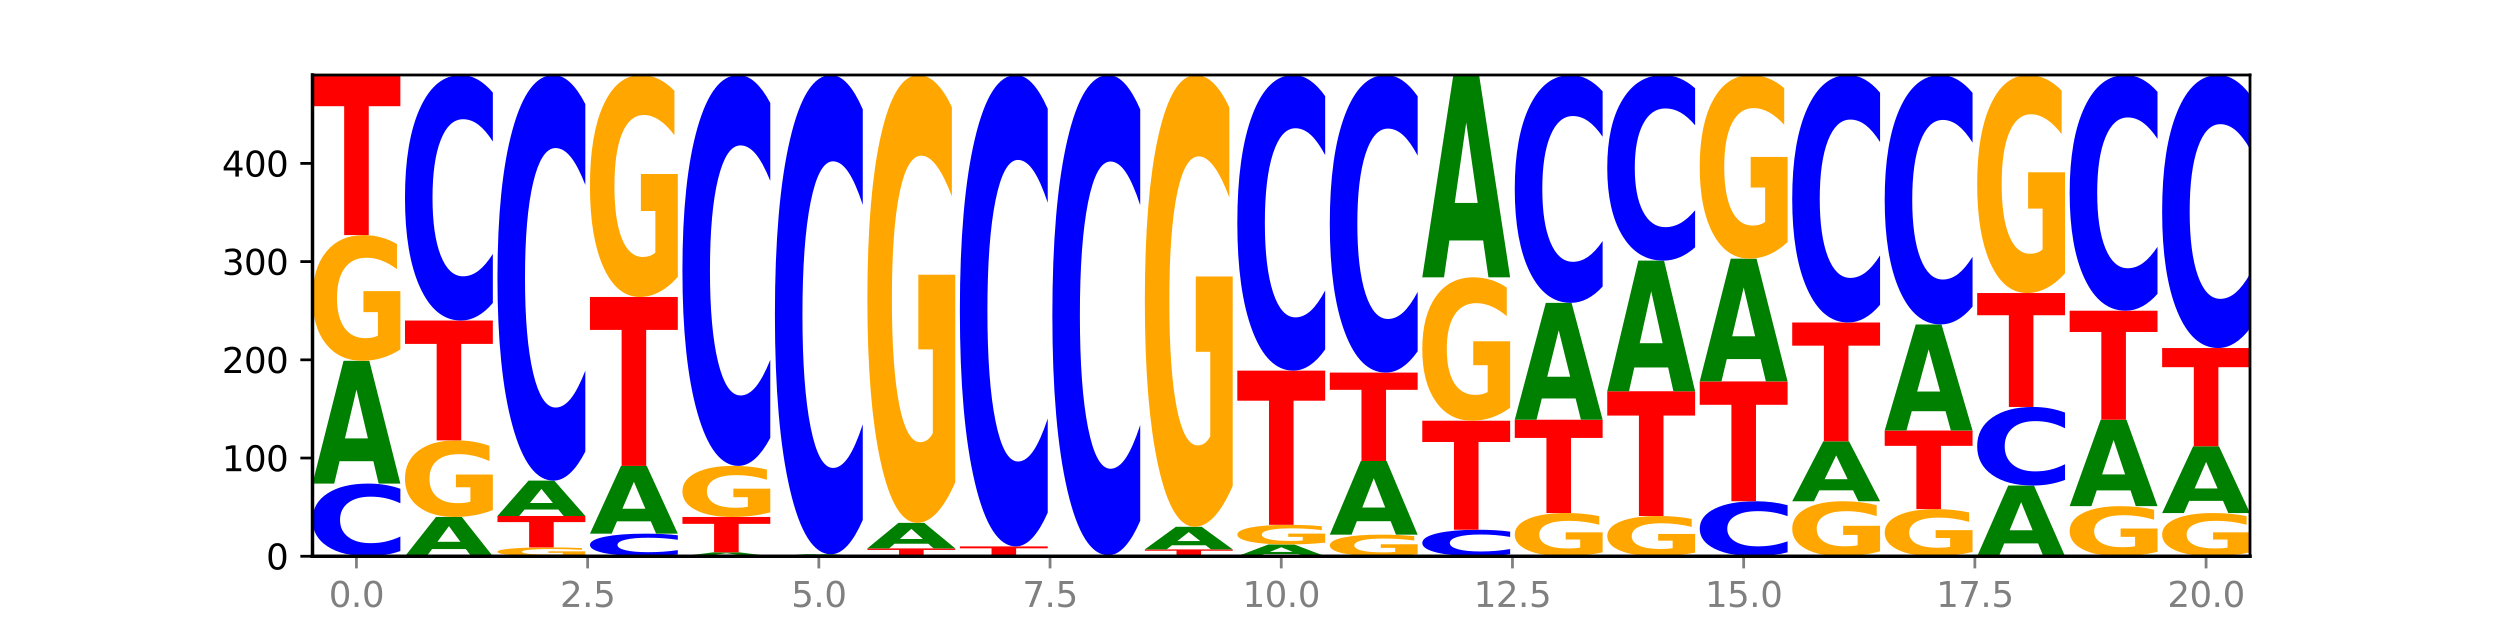 <?xml version="1.0" encoding="utf-8" standalone="no"?>
<!DOCTYPE svg PUBLIC "-//W3C//DTD SVG 1.1//EN"
  "http://www.w3.org/Graphics/SVG/1.1/DTD/svg11.dtd">
<svg xmlns:xlink="http://www.w3.org/1999/xlink" width="720pt" height="180pt" viewBox="0 0 720 180" xmlns="http://www.w3.org/2000/svg" version="1.1">
 <defs>
  <style type="text/css">*{stroke-linejoin: round; stroke-linecap: butt}</style>
 </defs>
 <g id="figure_1">
  <g id="patch_1">
   <path d="M 0 180 
L 720 180 
L 720 0 
L 0 0 
z
" style="fill: #ffffff"/>
  </g>
  <g id="axes_1">
   <g id="patch_2">
    <path d="M 90 160.2 
L 648 160.2 
L 648 21.6 
L 90 21.6 
z
" style="fill: #ffffff"/>
   </g>
   <g id="line2d_1">
    <path d="M 90 160.2 
L 648 160.2 
" clip-path="url(#pec6feba8ce)" style="fill: none; stroke: #000000; stroke-width: 0.5; stroke-linecap: square"/>
   </g>
   <g id="patch_3">
    <path d="M 115.303 158.7 
Q 113.187 159.443 110.898 159.82 
Q 108.609 160.2 106.116 160.2 
Q 98.683 160.2 94.341 157.381 
Q 90 154.562 90 149.741 
Q 90 144.902 94.341 142.088 
Q 98.683 139.269 106.116 139.269 
Q 108.609 139.269 110.898 139.649 
Q 113.187 140.025 115.303 140.769 
L 115.303 144.941 
Q 113.167 143.956 111.095 143.497 
Q 109.024 143.039 106.735 143.039 
Q 102.629 143.039 100.277 144.825 
Q 97.931 146.606 97.931 149.741 
Q 97.931 152.863 100.277 154.648 
Q 102.629 156.43 106.735 156.43 
Q 109.024 156.43 111.095 155.971 
Q 113.167 155.509 115.303 154.523 
L 115.303 158.7 
z
" clip-path="url(#pec6feba8ce)" style="fill: #0000ff"/>
   </g>
   <g id="patch_4">
    <path d="M 107.527 132.828 
L 97.796 132.828 
L 96.26 139.269 
L 90 139.269 
L 98.94 103.911 
L 106.363 103.911 
L 115.303 139.269 
L 109.048 139.269 
L 107.527 132.828 
z
M 99.348 126.265 
L 105.96 126.265 
L 102.659 112.201 
L 99.348 126.265 
z
" clip-path="url(#pec6feba8ce)" style="fill: #008000"/>
   </g>
   <g id="patch_5">
    <path d="M 115.303 100.636 
Q 112.751 102.274 110.007 103.096 
Q 107.262 103.911 104.336 103.911 
Q 97.724 103.911 93.862 99.035 
Q 90 94.159 90 85.82 
Q 90 77.384 93.93 72.545 
Q 97.865 67.706 104.71 67.706 
Q 107.347 67.706 109.763 68.364 
Q 112.184 69.015 114.328 70.301 
L 114.328 77.518 
Q 112.116 75.865 109.927 75.05 
Q 107.738 74.227 105.538 74.227 
Q 101.466 74.227 99.26 77.234 
Q 97.054 80.233 97.054 85.82 
Q 97.054 91.354 99.181 94.376 
Q 101.308 97.39 105.22 97.39 
Q 106.287 97.39 107.2 97.218 
Q 108.113 97.038 108.838 96.664 
L 108.838 89.888 
L 104.67 89.888 
L 104.67 83.853 
L 115.303 83.853 
L 115.303 100.636 
z
" clip-path="url(#pec6feba8ce)" style="fill: #ffa600"/>
   </g>
   <g id="patch_6">
    <path d="M 90 21.6 
L 115.303 21.6 
L 115.303 30.592 
L 106.2 30.592 
L 106.2 67.706 
L 99.121 67.706 
L 99.121 30.592 
L 90 30.592 
L 90 21.6 
z
" clip-path="url(#pec6feba8ce)" style="fill: #ff0000"/>
   </g>
   <g id="patch_7">
    <path d="M 134.162 158.139 
L 124.431 158.139 
L 122.895 160.2 
L 116.635 160.2 
L 125.574 148.886 
L 132.998 148.886 
L 141.938 160.2 
L 135.683 160.2 
L 134.162 158.139 
z
M 125.983 156.039 
L 132.595 156.039 
L 129.294 151.538 
L 125.983 156.039 
z
" clip-path="url(#pec6feba8ce)" style="fill: #008000"/>
   </g>
   <g id="patch_8">
    <path d="M 141.938 146.89 
Q 139.386 147.888 136.641 148.389 
Q 133.897 148.886 130.971 148.886 
Q 124.358 148.886 120.497 145.914 
Q 116.635 142.943 116.635 137.861 
Q 116.635 132.72 120.565 129.772 
Q 124.5 126.823 131.345 126.823 
Q 133.982 126.823 136.398 127.224 
Q 138.819 127.62 140.963 128.404 
L 140.963 132.802 
Q 138.751 131.795 136.562 131.298 
Q 134.373 130.797 132.173 130.797 
Q 128.101 130.797 125.895 132.629 
Q 123.689 134.457 123.689 137.861 
Q 123.689 141.234 125.816 143.075 
Q 127.942 144.912 131.855 144.912 
Q 132.921 144.912 133.834 144.807 
Q 134.747 144.697 135.473 144.469 
L 135.473 140.34 
L 131.305 140.34 
L 131.305 136.662 
L 141.938 136.662 
L 141.938 146.89 
z
" clip-path="url(#pec6feba8ce)" style="fill: #ffa600"/>
   </g>
   <g id="patch_9">
    <path d="M 116.635 92.314 
L 141.938 92.314 
L 141.938 99.044 
L 132.835 99.044 
L 132.835 126.823 
L 125.756 126.823 
L 125.756 99.044 
L 116.635 99.044 
L 116.635 92.314 
z
" clip-path="url(#pec6feba8ce)" style="fill: #ff0000"/>
   </g>
   <g id="patch_10">
    <path d="M 141.938 87.246 
Q 139.821 89.758 137.533 91.029 
Q 135.244 92.314 132.751 92.314 
Q 125.318 92.314 120.976 82.79 
Q 116.635 73.266 116.635 56.979 
Q 116.635 40.633 120.976 31.124 
Q 125.318 21.6 132.751 21.6 
Q 135.244 21.6 137.533 22.885 
Q 139.821 24.156 141.938 26.669 
L 141.938 40.765 
Q 139.802 37.434 137.73 35.886 
Q 135.658 34.338 133.37 34.338 
Q 129.264 34.338 126.912 40.37 
Q 124.566 46.389 124.566 56.979 
Q 124.566 67.526 126.912 73.558 
Q 129.264 79.577 133.37 79.577 
Q 135.658 79.577 137.73 78.028 
Q 139.802 76.465 141.938 73.135 
L 141.938 87.246 
z
" clip-path="url(#pec6feba8ce)" style="fill: #0000ff"/>
   </g>
   <g id="patch_11">
    <path d="M 168.573 159.97 
Q 166.021 160.085 163.276 160.143 
Q 160.532 160.2 157.605 160.2 
Q 150.993 160.2 147.132 159.857 
Q 143.27 159.514 143.27 158.928 
Q 143.27 158.335 147.2 157.995 
Q 151.135 157.654 157.98 157.654 
Q 160.617 157.654 163.032 157.701 
Q 165.454 157.746 167.597 157.837 
L 167.597 158.344 
Q 165.386 158.228 163.197 158.171 
Q 161.008 158.113 158.808 158.113 
Q 154.736 158.113 152.53 158.324 
Q 150.324 158.535 150.324 158.928 
Q 150.324 159.317 152.451 159.53 
Q 154.577 159.741 158.49 159.741 
Q 159.556 159.741 160.469 159.729 
Q 161.382 159.717 162.108 159.69 
L 162.108 159.214 
L 157.94 159.214 
L 157.94 158.79 
L 168.573 158.79 
L 168.573 159.97 
z
" clip-path="url(#pec6feba8ce)" style="fill: #ffa600"/>
   </g>
   <g id="patch_12">
    <path d="M 143.27 148.603 
L 168.573 148.603 
L 168.573 150.368 
L 159.47 150.368 
L 159.47 157.654 
L 152.391 157.654 
L 152.391 150.368 
L 143.27 150.368 
L 143.27 148.603 
z
" clip-path="url(#pec6feba8ce)" style="fill: #ff0000"/>
   </g>
   <g id="patch_13">
    <path d="M 160.797 146.748 
L 151.066 146.748 
L 149.53 148.603 
L 143.27 148.603 
L 152.209 138.42 
L 159.633 138.42 
L 168.573 148.603 
L 162.318 148.603 
L 160.797 146.748 
z
M 152.618 144.858 
L 159.23 144.858 
L 155.929 140.807 
L 152.618 144.858 
z
" clip-path="url(#pec6feba8ce)" style="fill: #008000"/>
   </g>
   <g id="patch_14">
    <path d="M 168.573 130.046 
Q 166.456 134.197 164.168 136.296 
Q 161.879 138.42 159.386 138.42 
Q 151.953 138.42 147.611 122.686 
Q 143.27 106.953 143.27 80.046 
Q 143.27 53.043 147.611 37.334 
Q 151.953 21.6 159.386 21.6 
Q 161.879 21.6 164.168 23.724 
Q 166.456 25.823 168.573 29.974 
L 168.573 53.26 
Q 166.437 47.758 164.365 45.2 
Q 162.293 42.643 160.005 42.643 
Q 155.899 42.643 153.546 52.609 
Q 151.2 62.551 151.2 80.046 
Q 151.2 97.469 153.546 107.435 
Q 155.899 117.377 160.005 117.377 
Q 162.293 117.377 164.365 114.82 
Q 166.437 112.237 168.573 106.736 
L 168.573 130.046 
z
" clip-path="url(#pec6feba8ce)" style="fill: #0000ff"/>
   </g>
   <g id="patch_15">
    <path d="M 195.208 159.734 
Q 193.091 159.965 190.802 160.082 
Q 188.514 160.2 186.021 160.2 
Q 178.588 160.2 174.246 159.324 
Q 169.905 158.448 169.905 156.949 
Q 169.905 155.445 174.246 154.57 
Q 178.588 153.694 186.021 153.694 
Q 188.514 153.694 190.802 153.813 
Q 193.091 153.929 195.208 154.161 
L 195.208 155.457 
Q 193.072 155.151 191 155.009 
Q 188.928 154.866 186.639 154.866 
Q 182.534 154.866 180.181 155.421 
Q 177.835 155.975 177.835 156.949 
Q 177.835 157.919 180.181 158.474 
Q 182.534 159.028 186.639 159.028 
Q 188.928 159.028 191 158.886 
Q 193.072 158.742 195.208 158.435 
L 195.208 159.734 
z
" clip-path="url(#pec6feba8ce)" style="fill: #0000ff"/>
   </g>
   <g id="patch_16">
    <path d="M 187.432 150.139 
L 177.701 150.139 
L 176.164 153.694 
L 169.905 153.694 
L 178.844 134.177 
L 186.268 134.177 
L 195.208 153.694 
L 188.953 153.694 
L 187.432 150.139 
z
M 179.253 146.517 
L 185.864 146.517 
L 182.564 138.753 
L 179.253 146.517 
z
" clip-path="url(#pec6feba8ce)" style="fill: #008000"/>
   </g>
   <g id="patch_17">
    <path d="M 169.905 85.526 
L 195.208 85.526 
L 195.208 95.014 
L 186.104 95.014 
L 186.104 134.177 
L 179.025 134.177 
L 179.025 95.014 
L 169.905 95.014 
L 169.905 85.526 
z
" clip-path="url(#pec6feba8ce)" style="fill: #ff0000"/>
   </g>
   <g id="patch_18">
    <path d="M 195.208 79.742 
Q 192.656 82.634 189.911 84.086 
Q 187.166 85.526 184.24 85.526 
Q 177.628 85.526 173.766 76.916 
Q 169.905 68.306 169.905 53.583 
Q 169.905 38.687 173.834 30.144 
Q 177.77 21.6 184.615 21.6 
Q 187.252 21.6 189.667 22.762 
Q 192.089 23.911 194.232 26.182 
L 194.232 38.925 
Q 192.021 36.007 189.832 34.567 
Q 187.643 33.115 185.443 33.115 
Q 181.371 33.115 179.165 38.423 
Q 176.959 43.718 176.959 53.583 
Q 176.959 63.354 179.086 68.689 
Q 181.212 74.011 185.125 74.011 
Q 186.191 74.011 187.104 73.707 
Q 188.017 73.39 188.743 72.73 
L 188.743 60.766 
L 184.575 60.766 
L 184.575 50.11 
L 195.208 50.11 
L 195.208 79.742 
z
" clip-path="url(#pec6feba8ce)" style="fill: #ffa600"/>
   </g>
   <g id="patch_19">
    <path d="M 214.067 159.994 
L 204.336 159.994 
L 202.799 160.2 
L 196.539 160.2 
L 205.479 159.069 
L 212.903 159.069 
L 221.842 160.2 
L 215.588 160.2 
L 214.067 159.994 
z
M 205.888 159.784 
L 212.499 159.784 
L 209.199 159.334 
L 205.888 159.784 
z
" clip-path="url(#pec6feba8ce)" style="fill: #008000"/>
   </g>
   <g id="patch_20">
    <path d="M 196.539 148.886 
L 221.842 148.886 
L 221.842 150.872 
L 212.739 150.872 
L 212.739 159.069 
L 205.66 159.069 
L 205.66 150.872 
L 196.539 150.872 
L 196.539 148.886 
z
" clip-path="url(#pec6feba8ce)" style="fill: #ff0000"/>
   </g>
   <g id="patch_21">
    <path d="M 221.842 147.555 
Q 219.291 148.22 216.546 148.555 
Q 213.801 148.886 210.875 148.886 
Q 204.263 148.886 200.401 146.905 
Q 196.539 144.924 196.539 141.536 
Q 196.539 138.109 200.469 136.143 
Q 204.405 134.177 211.249 134.177 
Q 213.886 134.177 216.302 134.445 
Q 218.724 134.709 220.867 135.231 
L 220.867 138.163 
Q 218.655 137.492 216.467 137.161 
Q 214.278 136.827 212.077 136.827 
Q 208.006 136.827 205.8 138.048 
Q 203.594 139.266 203.594 141.536 
Q 203.594 143.784 205.72 145.012 
Q 207.847 146.236 211.76 146.236 
Q 212.826 146.236 213.739 146.166 
Q 214.652 146.093 215.378 145.942 
L 215.378 143.189 
L 211.21 143.189 
L 211.21 140.737 
L 221.842 140.737 
L 221.842 147.555 
z
" clip-path="url(#pec6feba8ce)" style="fill: #ffa600"/>
   </g>
   <g id="patch_22">
    <path d="M 221.842 126.108 
Q 219.726 130.108 217.437 132.131 
Q 215.149 134.177 212.656 134.177 
Q 205.222 134.177 200.881 119.015 
Q 196.539 103.853 196.539 77.923 
Q 196.539 51.901 200.881 36.762 
Q 205.222 21.6 212.656 21.6 
Q 215.149 21.6 217.437 23.646 
Q 219.726 25.67 221.842 29.669 
L 221.842 52.11 
Q 219.707 46.808 217.635 44.343 
Q 215.563 41.878 213.274 41.878 
Q 209.169 41.878 206.816 51.483 
Q 204.47 61.064 204.47 77.923 
Q 204.47 94.714 206.816 104.318 
Q 209.169 113.899 213.274 113.899 
Q 215.563 113.899 217.635 111.434 
Q 219.707 108.946 221.842 103.643 
L 221.842 126.108 
z
" clip-path="url(#pec6feba8ce)" style="fill: #0000ff"/>
   </g>
   <g id="patch_23">
    <path d="M 240.702 160.097 
L 230.971 160.097 
L 229.434 160.2 
L 223.174 160.2 
L 232.114 159.634 
L 239.538 159.634 
L 248.477 160.2 
L 242.223 160.2 
L 240.702 160.097 
z
M 232.523 159.992 
L 239.134 159.992 
L 235.834 159.767 
L 232.523 159.992 
z
" clip-path="url(#pec6feba8ce)" style="fill: #008000"/>
   </g>
   <g id="patch_24">
    <path d="M 248.477 149.74 
Q 246.361 154.644 244.072 157.125 
Q 241.783 159.634 239.291 159.634 
Q 231.857 159.634 227.516 141.043 
Q 223.174 122.453 223.174 90.66 
Q 223.174 58.753 227.516 40.191 
Q 231.857 21.6 239.291 21.6 
Q 241.783 21.6 244.072 24.109 
Q 246.361 26.59 248.477 31.494 
L 248.477 59.01 
Q 246.342 52.509 244.27 49.486 
Q 242.198 46.464 239.909 46.464 
Q 235.803 46.464 233.451 58.24 
Q 231.105 69.988 231.105 90.66 
Q 231.105 111.247 233.451 123.023 
Q 235.803 134.77 239.909 134.77 
Q 242.198 134.77 244.27 131.748 
Q 246.342 128.697 248.477 122.196 
L 248.477 149.74 
z
" clip-path="url(#pec6feba8ce)" style="fill: #0000ff"/>
   </g>
   <g id="patch_25">
    <path d="M 249.809 157.937 
L 275.112 157.937 
L 275.112 158.378 
L 266.009 158.378 
L 266.009 160.2 
L 258.93 160.2 
L 258.93 158.378 
L 249.809 158.378 
L 249.809 157.937 
z
" clip-path="url(#pec6feba8ce)" style="fill: #ff0000"/>
   </g>
   <g id="patch_26">
    <path d="M 267.337 156.597 
L 257.605 156.597 
L 256.069 157.937 
L 249.809 157.937 
L 258.749 150.583 
L 266.173 150.583 
L 275.112 157.937 
L 268.858 157.937 
L 267.337 156.597 
z
M 259.157 155.232 
L 265.769 155.232 
L 262.468 152.307 
L 259.157 155.232 
z
" clip-path="url(#pec6feba8ce)" style="fill: #008000"/>
   </g>
   <g id="patch_27">
    <path d="M 275.112 138.913 
Q 272.56 144.748 269.816 147.679 
Q 267.071 150.583 264.145 150.583 
Q 257.533 150.583 253.671 133.211 
Q 249.809 115.839 249.809 86.131 
Q 249.809 56.077 253.739 38.839 
Q 257.674 21.6 264.519 21.6 
Q 267.156 21.6 269.572 23.945 
Q 271.993 26.263 274.137 30.845 
L 274.137 56.557 
Q 271.925 50.668 269.736 47.764 
Q 267.547 44.833 265.347 44.833 
Q 261.275 44.833 259.069 55.544 
Q 256.864 66.228 256.864 86.131 
Q 256.864 105.848 258.99 116.612 
Q 261.117 127.349 265.029 127.349 
Q 266.096 127.349 267.009 126.737 
Q 267.922 126.097 268.647 124.765 
L 268.647 100.626 
L 264.479 100.626 
L 264.479 79.124 
L 275.112 79.124 
L 275.112 138.913 
z
" clip-path="url(#pec6feba8ce)" style="fill: #ffa600"/>
   </g>
   <g id="patch_28">
    <path d="M 276.444 157.371 
L 301.747 157.371 
L 301.747 157.923 
L 292.644 157.923 
L 292.644 160.2 
L 285.565 160.2 
L 285.565 157.923 
L 276.444 157.923 
L 276.444 157.371 
z
" clip-path="url(#pec6feba8ce)" style="fill: #ff0000"/>
   </g>
   <g id="patch_29">
    <path d="M 301.747 147.639 
Q 299.63 152.463 297.342 154.903 
Q 295.053 157.371 292.56 157.371 
Q 285.127 157.371 280.785 139.085 
Q 276.444 120.799 276.444 89.528 
Q 276.444 58.144 280.785 39.886 
Q 285.127 21.6 292.56 21.6 
Q 295.053 21.6 297.342 24.068 
Q 299.63 26.508 301.747 31.332 
L 301.747 58.397 
Q 299.611 52.002 297.539 49.029 
Q 295.467 46.056 293.179 46.056 
Q 289.073 46.056 286.721 57.639 
Q 284.375 69.194 284.375 89.528 
Q 284.375 109.777 286.721 121.36 
Q 289.073 132.915 293.179 132.915 
Q 295.467 132.915 297.539 129.942 
Q 299.611 126.941 301.747 120.547 
L 301.747 147.639 
z
" clip-path="url(#pec6feba8ce)" style="fill: #0000ff"/>
   </g>
   <g id="patch_30">
    <path d="M 303.079 159.917 
L 328.382 159.917 
L 328.382 159.972 
L 319.279 159.972 
L 319.279 160.2 
L 312.2 160.2 
L 312.2 159.972 
L 303.079 159.972 
L 303.079 159.917 
z
" clip-path="url(#pec6feba8ce)" style="fill: #ff0000"/>
   </g>
   <g id="patch_31">
    <path d="M 328.382 150.003 
Q 326.265 154.917 323.977 157.403 
Q 321.688 159.917 319.195 159.917 
Q 311.762 159.917 307.42 141.288 
Q 303.079 122.659 303.079 90.801 
Q 303.079 58.829 307.42 40.229 
Q 311.762 21.6 319.195 21.6 
Q 321.688 21.6 323.977 24.114 
Q 326.265 26.6 328.382 31.514 
L 328.382 59.086 
Q 326.246 52.572 324.174 49.543 
Q 322.102 46.515 319.814 46.515 
Q 315.708 46.515 313.356 58.315 
Q 311.009 70.087 311.009 90.801 
Q 311.009 111.43 313.356 123.231 
Q 315.708 135.002 319.814 135.002 
Q 322.102 135.002 324.174 131.974 
Q 326.246 128.917 328.382 122.402 
L 328.382 150.003 
z
" clip-path="url(#pec6feba8ce)" style="fill: #0000ff"/>
   </g>
   <g id="patch_32">
    <path d="M 329.714 158.22 
L 355.017 158.22 
L 355.017 158.606 
L 345.913 158.606 
L 345.913 160.2 
L 338.834 160.2 
L 338.834 158.606 
L 329.714 158.606 
L 329.714 158.22 
z
" clip-path="url(#pec6feba8ce)" style="fill: #ff0000"/>
   </g>
   <g id="patch_33">
    <path d="M 347.241 157.035 
L 337.51 157.035 
L 335.973 158.22 
L 329.714 158.22 
L 338.653 151.714 
L 346.077 151.714 
L 355.017 158.22 
L 348.762 158.22 
L 347.241 157.035 
z
M 339.062 155.827 
L 345.674 155.827 
L 342.373 153.24 
L 339.062 155.827 
z
" clip-path="url(#pec6feba8ce)" style="fill: #008000"/>
   </g>
   <g id="patch_34">
    <path d="M 355.017 139.942 
Q 352.465 145.828 349.72 148.785 
Q 346.976 151.714 344.049 151.714 
Q 337.437 151.714 333.575 134.19 
Q 329.714 116.666 329.714 86.697 
Q 329.714 56.38 333.643 38.99 
Q 337.579 21.6 344.424 21.6 
Q 347.061 21.6 349.476 23.965 
Q 351.898 26.304 354.041 30.927 
L 354.041 56.863 
Q 351.83 50.923 349.641 47.994 
Q 347.452 45.037 345.252 45.037 
Q 341.18 45.037 338.974 55.842 
Q 336.768 66.62 336.768 86.697 
Q 336.768 106.587 338.895 117.445 
Q 341.021 128.277 344.934 128.277 
Q 346 128.277 346.913 127.659 
Q 347.826 127.014 348.552 125.67 
L 348.552 101.319 
L 344.384 101.319 
L 344.384 79.629 
L 355.017 79.629 
L 355.017 139.942 
z
" clip-path="url(#pec6feba8ce)" style="fill: #ffa600"/>
   </g>
   <g id="patch_35">
    <path d="M 373.876 159.582 
L 364.145 159.582 
L 362.608 160.2 
L 356.348 160.2 
L 365.288 156.806 
L 372.712 156.806 
L 381.652 160.2 
L 375.397 160.2 
L 373.876 159.582 
z
M 365.697 158.952 
L 372.308 158.952 
L 369.008 157.602 
L 365.697 158.952 
z
" clip-path="url(#pec6feba8ce)" style="fill: #008000"/>
   </g>
   <g id="patch_36">
    <path d="M 381.652 156.294 
Q 379.1 156.55 376.355 156.678 
Q 373.61 156.806 370.684 156.806 
Q 364.072 156.806 360.21 156.044 
Q 356.348 155.282 356.348 153.979 
Q 356.348 152.661 360.278 151.905 
Q 364.214 151.149 371.058 151.149 
Q 373.695 151.149 376.111 151.251 
Q 378.533 151.353 380.676 151.554 
L 380.676 152.682 
Q 378.465 152.424 376.276 152.296 
Q 374.087 152.168 371.886 152.168 
Q 367.815 152.168 365.609 152.637 
Q 363.403 153.106 363.403 153.979 
Q 363.403 154.844 365.529 155.316 
Q 367.656 155.787 371.569 155.787 
Q 372.635 155.787 373.548 155.76 
Q 374.461 155.732 375.187 155.673 
L 375.187 154.615 
L 371.019 154.615 
L 371.019 153.672 
L 381.652 153.672 
L 381.652 156.294 
z
" clip-path="url(#pec6feba8ce)" style="fill: #ffa600"/>
   </g>
   <g id="patch_37">
    <path d="M 356.348 106.74 
L 381.652 106.74 
L 381.652 115.401 
L 372.548 115.401 
L 372.548 151.149 
L 365.469 151.149 
L 365.469 115.401 
L 356.348 115.401 
L 356.348 106.74 
z
" clip-path="url(#pec6feba8ce)" style="fill: #ff0000"/>
   </g>
   <g id="patch_38">
    <path d="M 381.652 100.637 
Q 379.535 103.662 377.246 105.192 
Q 374.958 106.74 372.465 106.74 
Q 365.031 106.74 360.69 95.273 
Q 356.348 83.806 356.348 64.196 
Q 356.348 44.516 360.69 33.067 
Q 365.031 21.6 372.465 21.6 
Q 374.958 21.6 377.246 23.148 
Q 379.535 24.678 381.652 27.703 
L 381.652 44.675 
Q 379.516 40.665 377.444 38.8 
Q 375.372 36.936 373.083 36.936 
Q 368.978 36.936 366.625 44.2 
Q 364.279 51.446 364.279 64.196 
Q 364.279 76.894 366.625 84.158 
Q 368.978 91.404 373.083 91.404 
Q 375.372 91.404 377.444 89.54 
Q 379.516 87.658 381.652 83.648 
L 381.652 100.637 
z
" clip-path="url(#pec6feba8ce)" style="fill: #0000ff"/>
   </g>
   <g id="patch_39">
    <path d="M 408.286 159.637 
Q 405.735 159.918 402.99 160.06 
Q 400.245 160.2 397.319 160.2 
Q 390.707 160.2 386.845 159.362 
Q 382.983 158.524 382.983 157.09 
Q 382.983 155.641 386.913 154.809 
Q 390.849 153.977 397.693 153.977 
Q 400.33 153.977 402.746 154.09 
Q 405.167 154.202 407.311 154.423 
L 407.311 155.664 
Q 405.099 155.38 402.91 155.239 
Q 400.722 155.098 398.521 155.098 
Q 394.45 155.098 392.244 155.615 
Q 390.038 156.13 390.038 157.09 
Q 390.038 158.042 392.164 158.561 
Q 394.291 159.079 398.204 159.079 
Q 399.27 159.079 400.183 159.05 
Q 401.096 159.019 401.822 158.954 
L 401.822 157.79 
L 397.654 157.79 
L 397.654 156.752 
L 408.286 156.752 
L 408.286 159.637 
z
" clip-path="url(#pec6feba8ce)" style="fill: #ffa600"/>
   </g>
   <g id="patch_40">
    <path d="M 400.511 150.113 
L 390.78 150.113 
L 389.243 153.977 
L 382.983 153.977 
L 391.923 132.763 
L 399.347 132.763 
L 408.286 153.977 
L 402.032 153.977 
L 400.511 150.113 
z
M 392.332 146.175 
L 398.943 146.175 
L 395.643 137.737 
L 392.332 146.175 
z
" clip-path="url(#pec6feba8ce)" style="fill: #008000"/>
   </g>
   <g id="patch_41">
    <path d="M 382.983 107.306 
L 408.286 107.306 
L 408.286 112.271 
L 399.183 112.271 
L 399.183 132.763 
L 392.104 132.763 
L 392.104 112.271 
L 382.983 112.271 
L 382.983 107.306 
z
" clip-path="url(#pec6feba8ce)" style="fill: #ff0000"/>
   </g>
   <g id="patch_42">
    <path d="M 408.286 101.162 
Q 406.17 104.207 403.881 105.748 
Q 401.592 107.306 399.1 107.306 
Q 391.666 107.306 387.325 95.763 
Q 382.983 84.22 382.983 64.479 
Q 382.983 44.668 387.325 33.143 
Q 391.666 21.6 399.1 21.6 
Q 401.592 21.6 403.881 23.158 
Q 406.17 24.698 408.286 27.743 
L 408.286 44.828 
Q 406.151 40.791 404.079 38.915 
Q 402.007 37.038 399.718 37.038 
Q 395.613 37.038 393.26 44.35 
Q 390.914 51.644 390.914 64.479 
Q 390.914 77.262 393.26 84.574 
Q 395.613 91.868 399.718 91.868 
Q 402.007 91.868 404.079 89.991 
Q 406.151 88.097 408.286 84.06 
L 408.286 101.162 
z
" clip-path="url(#pec6feba8ce)" style="fill: #0000ff"/>
   </g>
   <g id="patch_43">
    <path d="M 434.921 159.653 
Q 432.805 159.924 430.516 160.061 
Q 428.227 160.2 425.735 160.2 
Q 418.301 160.2 413.96 159.171 
Q 409.618 158.143 409.618 156.384 
Q 409.618 154.618 413.96 153.591 
Q 418.301 152.563 425.735 152.563 
Q 428.227 152.563 430.516 152.702 
Q 432.805 152.839 434.921 153.11 
L 434.921 154.633 
Q 432.786 154.273 430.714 154.106 
Q 428.642 153.939 426.353 153.939 
Q 422.247 153.939 419.895 154.59 
Q 417.549 155.24 417.549 156.384 
Q 417.549 157.523 419.895 158.174 
Q 422.247 158.824 426.353 158.824 
Q 428.642 158.824 430.714 158.657 
Q 432.786 158.488 434.921 158.129 
L 434.921 159.653 
z
" clip-path="url(#pec6feba8ce)" style="fill: #0000ff"/>
   </g>
   <g id="patch_44">
    <path d="M 409.618 121.166 
L 434.921 121.166 
L 434.921 127.289 
L 425.818 127.289 
L 425.818 152.563 
L 418.739 152.563 
L 418.739 127.289 
L 409.618 127.289 
L 409.618 121.166 
z
" clip-path="url(#pec6feba8ce)" style="fill: #ff0000"/>
   </g>
   <g id="patch_45">
    <path d="M 434.921 117.429 
Q 432.369 119.297 429.625 120.236 
Q 426.88 121.166 423.954 121.166 
Q 417.342 121.166 413.48 115.604 
Q 409.618 110.042 409.618 100.53 
Q 409.618 90.907 413.548 85.388 
Q 417.484 79.869 424.328 79.869 
Q 426.965 79.869 429.381 80.619 
Q 431.802 81.361 433.946 82.829 
L 433.946 91.061 
Q 431.734 89.176 429.545 88.246 
Q 427.356 87.307 425.156 87.307 
Q 421.084 87.307 418.879 90.737 
Q 416.673 94.158 416.673 100.53 
Q 416.673 106.843 418.799 110.289 
Q 420.926 113.727 424.839 113.727 
Q 425.905 113.727 426.818 113.531 
Q 427.731 113.326 428.457 112.899 
L 428.457 105.171 
L 424.288 105.171 
L 424.288 98.286 
L 434.921 98.286 
L 434.921 117.429 
z
" clip-path="url(#pec6feba8ce)" style="fill: #ffa600"/>
   </g>
   <g id="patch_46">
    <path d="M 427.146 69.254 
L 417.414 69.254 
L 415.878 79.869 
L 409.618 79.869 
L 418.558 21.6 
L 425.982 21.6 
L 434.921 79.869 
L 428.667 79.869 
L 427.146 69.254 
z
M 418.966 58.439 
L 425.578 58.439 
L 422.277 35.262 
L 418.966 58.439 
z
" clip-path="url(#pec6feba8ce)" style="fill: #008000"/>
   </g>
   <g id="patch_47">
    <path d="M 461.556 159.074 
Q 459.004 159.637 456.26 159.92 
Q 453.515 160.2 450.589 160.2 
Q 443.977 160.2 440.115 158.524 
Q 436.253 156.848 436.253 153.981 
Q 436.253 151.081 440.183 149.418 
Q 444.118 147.754 450.963 147.754 
Q 453.6 147.754 456.016 147.981 
Q 458.437 148.204 460.581 148.646 
L 460.581 151.127 
Q 458.369 150.559 456.18 150.279 
Q 453.991 149.996 451.791 149.996 
Q 447.719 149.996 445.513 151.03 
Q 443.307 152.061 443.307 153.981 
Q 443.307 155.883 445.434 156.922 
Q 447.561 157.958 451.473 157.958 
Q 452.54 157.958 453.453 157.899 
Q 454.366 157.837 455.091 157.709 
L 455.091 155.38 
L 450.923 155.38 
L 450.923 153.305 
L 461.556 153.305 
L 461.556 159.074 
z
" clip-path="url(#pec6feba8ce)" style="fill: #ffa600"/>
   </g>
   <g id="patch_48">
    <path d="M 436.253 120.883 
L 461.556 120.883 
L 461.556 126.124 
L 452.453 126.124 
L 452.453 147.754 
L 445.374 147.754 
L 445.374 126.124 
L 436.253 126.124 
L 436.253 120.883 
z
" clip-path="url(#pec6feba8ce)" style="fill: #ff0000"/>
   </g>
   <g id="patch_49">
    <path d="M 453.78 114.751 
L 444.049 114.751 
L 442.513 120.883 
L 436.253 120.883 
L 445.193 87.223 
L 452.616 87.223 
L 461.556 120.883 
L 455.301 120.883 
L 453.78 114.751 
z
M 445.601 108.504 
L 452.213 108.504 
L 448.912 95.115 
L 445.601 108.504 
z
" clip-path="url(#pec6feba8ce)" style="fill: #008000"/>
   </g>
   <g id="patch_50">
    <path d="M 461.556 82.519 
Q 459.44 84.851 457.151 86.03 
Q 454.862 87.223 452.369 87.223 
Q 444.936 87.223 440.594 78.385 
Q 436.253 69.546 436.253 54.432 
Q 436.253 39.263 440.594 30.438 
Q 444.936 21.6 452.369 21.6 
Q 454.862 21.6 457.151 22.793 
Q 459.44 23.972 461.556 26.304 
L 461.556 39.385 
Q 459.42 36.294 457.348 34.857 
Q 455.277 33.421 452.988 33.421 
Q 448.882 33.421 446.53 39.019 
Q 444.184 44.604 444.184 54.432 
Q 444.184 64.219 446.53 69.817 
Q 448.882 75.402 452.988 75.402 
Q 455.277 75.402 457.348 73.965 
Q 459.42 72.515 461.556 69.424 
L 461.556 82.519 
z
" clip-path="url(#pec6feba8ce)" style="fill: #0000ff"/>
   </g>
   <g id="patch_51">
    <path d="M 488.191 159.151 
Q 485.639 159.675 482.894 159.939 
Q 480.15 160.2 477.224 160.2 
Q 470.611 160.2 466.75 158.638 
Q 462.888 157.076 462.888 154.405 
Q 462.888 151.703 466.818 150.153 
Q 470.753 148.603 477.598 148.603 
Q 480.235 148.603 482.651 148.814 
Q 485.072 149.022 487.216 149.434 
L 487.216 151.746 
Q 485.004 151.216 482.815 150.955 
Q 480.626 150.692 478.426 150.692 
Q 474.354 150.692 472.148 151.655 
Q 469.942 152.616 469.942 154.405 
Q 469.942 156.178 472.069 157.146 
Q 474.195 158.111 478.108 158.111 
Q 479.174 158.111 480.087 158.056 
Q 481 157.998 481.726 157.879 
L 481.726 155.708 
L 477.558 155.708 
L 477.558 153.775 
L 488.191 153.775 
L 488.191 159.151 
z
" clip-path="url(#pec6feba8ce)" style="fill: #ffa600"/>
   </g>
   <g id="patch_52">
    <path d="M 462.888 112.68 
L 488.191 112.68 
L 488.191 119.686 
L 479.088 119.686 
L 479.088 148.603 
L 472.009 148.603 
L 472.009 119.686 
L 462.888 119.686 
L 462.888 112.68 
z
" clip-path="url(#pec6feba8ce)" style="fill: #ff0000"/>
   </g>
   <g id="patch_53">
    <path d="M 480.415 105.827 
L 470.684 105.827 
L 469.148 112.68 
L 462.888 112.68 
L 471.827 75.06 
L 479.251 75.06 
L 488.191 112.68 
L 481.936 112.68 
L 480.415 105.827 
z
M 472.236 98.845 
L 478.848 98.845 
L 475.547 83.88 
L 472.236 98.845 
z
" clip-path="url(#pec6feba8ce)" style="fill: #008000"/>
   </g>
   <g id="patch_54">
    <path d="M 488.191 71.228 
Q 486.074 73.127 483.786 74.088 
Q 481.497 75.06 479.004 75.06 
Q 471.571 75.06 467.229 67.86 
Q 462.888 60.66 462.888 48.347 
Q 462.888 35.989 467.229 28.8 
Q 471.571 21.6 479.004 21.6 
Q 481.497 21.6 483.786 22.572 
Q 486.074 23.533 488.191 25.432 
L 488.191 36.089 
Q 486.055 33.571 483.983 32.4 
Q 481.911 31.23 479.623 31.23 
Q 475.517 31.23 473.165 35.79 
Q 470.819 40.34 470.819 48.347 
Q 470.819 56.32 473.165 60.881 
Q 475.517 65.43 479.623 65.43 
Q 481.911 65.43 483.983 64.26 
Q 486.055 63.078 488.191 60.56 
L 488.191 71.228 
z
" clip-path="url(#pec6feba8ce)" style="fill: #0000ff"/>
   </g>
   <g id="patch_55">
    <path d="M 514.826 159.065 
Q 512.709 159.627 510.421 159.912 
Q 508.132 160.2 505.639 160.2 
Q 498.206 160.2 493.864 158.067 
Q 489.523 155.933 489.523 152.285 
Q 489.523 148.623 493.864 146.493 
Q 498.206 144.36 505.639 144.36 
Q 508.132 144.36 510.421 144.648 
Q 512.709 144.933 514.826 145.495 
L 514.826 148.653 
Q 512.69 147.907 510.618 147.56 
Q 508.546 147.213 506.258 147.213 
Q 502.152 147.213 499.799 148.565 
Q 497.453 149.913 497.453 152.285 
Q 497.453 154.647 499.799 155.999 
Q 502.152 157.347 506.258 157.347 
Q 508.546 157.347 510.618 157 
Q 512.69 156.65 514.826 155.904 
L 514.826 159.065 
z
" clip-path="url(#pec6feba8ce)" style="fill: #0000ff"/>
   </g>
   <g id="patch_56">
    <path d="M 489.523 109.851 
L 514.826 109.851 
L 514.826 116.582 
L 505.723 116.582 
L 505.723 144.36 
L 498.644 144.36 
L 498.644 116.582 
L 489.523 116.582 
L 489.523 109.851 
z
" clip-path="url(#pec6feba8ce)" style="fill: #ff0000"/>
   </g>
   <g id="patch_57">
    <path d="M 507.05 103.41 
L 497.319 103.41 
L 495.782 109.851 
L 489.523 109.851 
L 498.462 74.494 
L 505.886 74.494 
L 514.826 109.851 
L 508.571 109.851 
L 507.05 103.41 
z
M 498.871 96.848 
L 505.483 96.848 
L 502.182 82.784 
L 498.871 96.848 
z
" clip-path="url(#pec6feba8ce)" style="fill: #008000"/>
   </g>
   <g id="patch_58">
    <path d="M 514.826 69.709 
Q 512.274 72.101 509.529 73.303 
Q 506.785 74.494 503.858 74.494 
Q 497.246 74.494 493.384 67.37 
Q 489.523 60.246 489.523 48.064 
Q 489.523 35.739 493.453 28.669 
Q 497.388 21.6 504.233 21.6 
Q 506.87 21.6 509.285 22.562 
Q 511.707 23.512 513.85 25.391 
L 513.85 35.935 
Q 511.639 33.521 509.45 32.33 
Q 507.261 31.128 505.061 31.128 
Q 500.989 31.128 498.783 35.52 
Q 496.577 39.902 496.577 48.064 
Q 496.577 56.149 498.704 60.563 
Q 500.83 64.967 504.743 64.967 
Q 505.809 64.967 506.722 64.715 
Q 507.635 64.453 508.361 63.907 
L 508.361 54.007 
L 504.193 54.007 
L 504.193 45.19 
L 514.826 45.19 
L 514.826 69.709 
z
" clip-path="url(#pec6feba8ce)" style="fill: #ffa600"/>
   </g>
   <g id="patch_59">
    <path d="M 541.461 158.767 
Q 538.909 159.483 536.164 159.843 
Q 533.419 160.2 530.493 160.2 
Q 523.881 160.2 520.019 158.067 
Q 516.158 155.933 516.158 152.285 
Q 516.158 148.594 520.087 146.477 
Q 524.023 144.36 530.868 144.36 
Q 533.504 144.36 535.92 144.648 
Q 538.342 144.933 540.485 145.495 
L 540.485 148.653 
Q 538.274 147.93 536.085 147.573 
Q 533.896 147.213 531.696 147.213 
Q 527.624 147.213 525.418 148.529 
Q 523.212 149.841 523.212 152.285 
Q 523.212 154.706 525.339 156.028 
Q 527.465 157.347 531.378 157.347 
Q 532.444 157.347 533.357 157.272 
Q 534.27 157.193 534.996 157.029 
L 534.996 154.065 
L 530.828 154.065 
L 530.828 151.424 
L 541.461 151.424 
L 541.461 158.767 
z
" clip-path="url(#pec6feba8ce)" style="fill: #ffa600"/>
   </g>
   <g id="patch_60">
    <path d="M 533.685 141.217 
L 523.954 141.217 
L 522.417 144.36 
L 516.158 144.36 
L 525.097 127.106 
L 532.521 127.106 
L 541.461 144.36 
L 535.206 144.36 
L 533.685 141.217 
z
M 525.506 138.014 
L 532.117 138.014 
L 528.817 131.151 
L 525.506 138.014 
z
" clip-path="url(#pec6feba8ce)" style="fill: #008000"/>
   </g>
   <g id="patch_61">
    <path d="M 516.158 92.88 
L 541.461 92.88 
L 541.461 99.555 
L 532.357 99.555 
L 532.357 127.106 
L 525.278 127.106 
L 525.278 99.555 
L 516.158 99.555 
L 516.158 92.88 
z
" clip-path="url(#pec6feba8ce)" style="fill: #ff0000"/>
   </g>
   <g id="patch_62">
    <path d="M 541.461 87.771 
Q 539.344 90.303 537.055 91.584 
Q 534.767 92.88 532.274 92.88 
Q 524.841 92.88 520.499 83.28 
Q 516.158 73.68 516.158 57.262 
Q 516.158 40.786 520.499 31.2 
Q 524.841 21.6 532.274 21.6 
Q 534.767 21.6 537.055 22.896 
Q 539.344 24.177 541.461 26.709 
L 541.461 40.918 
Q 539.325 37.561 537.253 36 
Q 535.181 34.44 532.892 34.44 
Q 528.787 34.44 526.434 40.521 
Q 524.088 46.587 524.088 57.262 
Q 524.088 67.893 526.434 73.974 
Q 528.787 80.04 532.892 80.04 
Q 535.181 80.04 537.253 78.48 
Q 539.325 76.904 541.461 73.547 
L 541.461 87.771 
z
" clip-path="url(#pec6feba8ce)" style="fill: #0000ff"/>
   </g>
   <g id="patch_63">
    <path d="M 568.095 158.972 
Q 565.544 159.586 562.799 159.894 
Q 560.054 160.2 557.128 160.2 
Q 550.516 160.2 546.654 158.371 
Q 542.792 156.543 542.792 153.416 
Q 542.792 150.252 546.722 148.437 
Q 550.658 146.623 557.502 146.623 
Q 560.139 146.623 562.555 146.87 
Q 564.977 147.114 567.12 147.596 
L 567.12 150.303 
Q 564.908 149.683 562.72 149.377 
Q 560.531 149.068 558.33 149.068 
Q 554.259 149.068 552.053 150.196 
Q 549.847 151.321 549.847 153.416 
Q 549.847 155.491 551.973 156.624 
Q 554.1 157.754 558.013 157.754 
Q 559.079 157.754 559.992 157.69 
Q 560.905 157.623 561.631 157.482 
L 561.631 154.941 
L 557.463 154.941 
L 557.463 152.678 
L 568.095 152.678 
L 568.095 158.972 
z
" clip-path="url(#pec6feba8ce)" style="fill: #ffa600"/>
   </g>
   <g id="patch_64">
    <path d="M 542.792 123.994 
L 568.095 123.994 
L 568.095 128.407 
L 558.992 128.407 
L 558.992 146.623 
L 551.913 146.623 
L 551.913 128.407 
L 542.792 128.407 
L 542.792 123.994 
z
" clip-path="url(#pec6feba8ce)" style="fill: #ff0000"/>
   </g>
   <g id="patch_65">
    <path d="M 560.32 118.429 
L 550.589 118.429 
L 549.052 123.994 
L 542.792 123.994 
L 551.732 93.446 
L 559.156 93.446 
L 568.095 123.994 
L 561.841 123.994 
L 560.32 118.429 
z
M 552.141 112.76 
L 558.752 112.76 
L 555.452 100.608 
L 552.141 112.76 
z
" clip-path="url(#pec6feba8ce)" style="fill: #008000"/>
   </g>
   <g id="patch_66">
    <path d="M 568.095 88.296 
Q 565.979 90.849 563.69 92.14 
Q 561.402 93.446 558.909 93.446 
Q 551.475 93.446 547.134 83.769 
Q 542.792 74.093 542.792 57.545 
Q 542.792 40.938 547.134 31.276 
Q 551.475 21.6 558.909 21.6 
Q 561.402 21.6 563.69 22.906 
Q 565.979 24.197 568.095 26.75 
L 568.095 41.072 
Q 565.96 37.688 563.888 36.115 
Q 561.816 34.541 559.527 34.541 
Q 555.422 34.541 553.069 40.671 
Q 550.723 46.785 550.723 57.545 
Q 550.723 68.26 553.069 74.39 
Q 555.422 80.504 559.527 80.504 
Q 561.816 80.504 563.888 78.931 
Q 565.96 77.343 568.095 73.959 
L 568.095 88.296 
z
" clip-path="url(#pec6feba8ce)" style="fill: #0000ff"/>
   </g>
   <g id="patch_67">
    <path d="M 586.955 156.49 
L 577.224 156.49 
L 575.687 160.2 
L 569.427 160.2 
L 578.367 139.834 
L 585.791 139.834 
L 594.73 160.2 
L 588.476 160.2 
L 586.955 156.49 
z
M 578.776 152.71 
L 585.387 152.71 
L 582.087 144.609 
L 578.776 152.71 
z
" clip-path="url(#pec6feba8ce)" style="fill: #008000"/>
   </g>
   <g id="patch_68">
    <path d="M 594.73 138.212 
Q 592.614 139.016 590.325 139.423 
Q 588.036 139.834 585.544 139.834 
Q 578.11 139.834 573.769 136.787 
Q 569.427 133.739 569.427 128.527 
Q 569.427 123.296 573.769 120.253 
Q 578.11 117.206 585.544 117.206 
Q 588.036 117.206 590.325 117.617 
Q 592.614 118.024 594.73 118.828 
L 594.73 123.338 
Q 592.595 122.273 590.523 121.777 
Q 588.451 121.282 586.162 121.282 
Q 582.056 121.282 579.704 123.212 
Q 577.358 125.138 577.358 128.527 
Q 577.358 131.902 579.704 133.832 
Q 582.056 135.758 586.162 135.758 
Q 588.451 135.758 590.523 135.263 
Q 592.595 134.763 594.73 133.697 
L 594.73 138.212 
z
" clip-path="url(#pec6feba8ce)" style="fill: #0000ff"/>
   </g>
   <g id="patch_69">
    <path d="M 569.427 84.394 
L 594.73 84.394 
L 594.73 90.793 
L 585.627 90.793 
L 585.627 117.206 
L 578.548 117.206 
L 578.548 90.793 
L 569.427 90.793 
L 569.427 84.394 
z
" clip-path="url(#pec6feba8ce)" style="fill: #ff0000"/>
   </g>
   <g id="patch_70">
    <path d="M 594.73 78.713 
Q 592.178 81.554 589.434 82.98 
Q 586.689 84.394 583.763 84.394 
Q 577.151 84.394 573.289 75.937 
Q 569.427 67.48 569.427 53.017 
Q 569.427 38.385 573.357 29.992 
Q 577.293 21.6 584.137 21.6 
Q 586.774 21.6 589.19 22.741 
Q 591.611 23.87 593.755 26.101 
L 593.755 38.618 
Q 591.543 35.752 589.354 34.338 
Q 587.165 32.911 584.965 32.911 
Q 580.894 32.911 578.688 38.125 
Q 576.482 43.327 576.482 53.017 
Q 576.482 62.615 578.608 67.856 
Q 580.735 73.083 584.648 73.083 
Q 585.714 73.083 586.627 72.785 
Q 587.54 72.474 588.266 71.825 
L 588.266 60.073 
L 584.098 60.073 
L 584.098 49.605 
L 594.73 49.605 
L 594.73 78.713 
z
" clip-path="url(#pec6feba8ce)" style="fill: #ffa600"/>
   </g>
   <g id="patch_71">
    <path d="M 621.365 158.895 
Q 618.813 159.547 616.069 159.875 
Q 613.324 160.2 610.398 160.2 
Q 603.786 160.2 599.924 158.257 
Q 596.062 156.314 596.062 152.992 
Q 596.062 149.63 599.992 147.702 
Q 603.927 145.774 610.772 145.774 
Q 613.409 145.774 615.825 146.037 
Q 618.246 146.296 620.39 146.808 
L 620.39 149.684 
Q 618.178 149.025 615.989 148.701 
Q 613.8 148.373 611.6 148.373 
Q 607.528 148.373 605.322 149.571 
Q 603.117 150.766 603.117 152.992 
Q 603.117 155.197 605.243 156.401 
Q 607.37 157.602 611.282 157.602 
Q 612.349 157.602 613.262 157.533 
Q 614.175 157.461 614.9 157.312 
L 614.9 154.613 
L 610.732 154.613 
L 610.732 152.208 
L 621.365 152.208 
L 621.365 158.895 
z
" clip-path="url(#pec6feba8ce)" style="fill: #ffa600"/>
   </g>
   <g id="patch_72">
    <path d="M 613.59 141.24 
L 603.858 141.24 
L 602.322 145.774 
L 596.062 145.774 
L 605.002 120.883 
L 612.426 120.883 
L 621.365 145.774 
L 615.111 145.774 
L 613.59 141.24 
z
M 605.41 136.62 
L 612.022 136.62 
L 608.721 126.719 
L 605.41 136.62 
z
" clip-path="url(#pec6feba8ce)" style="fill: #008000"/>
   </g>
   <g id="patch_73">
    <path d="M 596.062 89.486 
L 621.365 89.486 
L 621.365 95.609 
L 612.262 95.609 
L 612.262 120.883 
L 605.183 120.883 
L 605.183 95.609 
L 596.062 95.609 
L 596.062 89.486 
z
" clip-path="url(#pec6feba8ce)" style="fill: #ff0000"/>
   </g>
   <g id="patch_74">
    <path d="M 621.365 84.62 
Q 619.249 87.032 616.96 88.252 
Q 614.671 89.486 612.179 89.486 
Q 604.745 89.486 600.404 80.343 
Q 596.062 71.2 596.062 55.564 
Q 596.062 39.872 600.404 30.743 
Q 604.745 21.6 612.179 21.6 
Q 614.671 21.6 616.96 22.834 
Q 619.249 24.054 621.365 26.466 
L 621.365 39.998 
Q 619.229 36.801 617.158 35.315 
Q 615.086 33.828 612.797 33.828 
Q 608.691 33.828 606.339 39.62 
Q 603.993 45.397 603.993 55.564 
Q 603.993 65.689 606.339 71.48 
Q 608.691 77.258 612.797 77.258 
Q 615.086 77.258 617.158 75.771 
Q 619.229 74.271 621.365 71.073 
L 621.365 84.62 
z
" clip-path="url(#pec6feba8ce)" style="fill: #0000ff"/>
   </g>
   <g id="patch_75">
    <path d="M 648 159.074 
Q 645.448 159.637 642.703 159.92 
Q 639.959 160.2 637.033 160.2 
Q 630.421 160.2 626.559 158.524 
Q 622.697 156.848 622.697 153.981 
Q 622.697 151.081 626.627 149.418 
Q 630.562 147.754 637.407 147.754 
Q 640.044 147.754 642.46 147.981 
Q 644.881 148.204 647.025 148.646 
L 647.025 151.127 
Q 644.813 150.559 642.624 150.279 
Q 640.435 149.996 638.235 149.996 
Q 634.163 149.996 631.957 151.03 
Q 629.751 152.061 629.751 153.981 
Q 629.751 155.883 631.878 156.922 
Q 634.004 157.958 637.917 157.958 
Q 638.983 157.958 639.896 157.899 
Q 640.809 157.837 641.535 157.709 
L 641.535 155.38 
L 637.367 155.38 
L 637.367 153.305 
L 648 153.305 
L 648 159.074 
z
" clip-path="url(#pec6feba8ce)" style="fill: #ffa600"/>
   </g>
   <g id="patch_76">
    <path d="M 640.224 144.25 
L 630.493 144.25 
L 628.957 147.754 
L 622.697 147.754 
L 631.637 128.52 
L 639.06 128.52 
L 648 147.754 
L 641.745 147.754 
L 640.224 144.25 
z
M 632.045 140.681 
L 638.657 140.681 
L 635.356 133.03 
L 632.045 140.681 
z
" clip-path="url(#pec6feba8ce)" style="fill: #008000"/>
   </g>
   <g id="patch_77">
    <path d="M 622.697 100.234 
L 648 100.234 
L 648 105.751 
L 638.897 105.751 
L 638.897 128.52 
L 631.818 128.52 
L 631.818 105.751 
L 622.697 105.751 
L 622.697 100.234 
z
" clip-path="url(#pec6feba8ce)" style="fill: #ff0000"/>
   </g>
   <g id="patch_78">
    <path d="M 648 94.598 
Q 645.883 97.392 643.595 98.805 
Q 641.306 100.234 638.813 100.234 
Q 631.38 100.234 627.038 89.644 
Q 622.697 79.053 622.697 60.942 
Q 622.697 42.765 627.038 32.191 
Q 631.38 21.6 638.813 21.6 
Q 641.306 21.6 643.595 23.029 
Q 645.883 24.443 648 27.236 
L 648 42.911 
Q 645.864 39.208 643.792 37.486 
Q 641.72 35.764 639.432 35.764 
Q 635.326 35.764 632.974 42.473 
Q 630.628 49.165 630.628 60.942 
Q 630.628 72.669 632.974 79.378 
Q 635.326 86.07 639.432 86.07 
Q 641.72 86.07 643.792 84.348 
Q 645.864 82.61 648 78.907 
L 648 94.598 
z
" clip-path="url(#pec6feba8ce)" style="fill: #0000ff"/>
   </g>
   <g id="matplotlib.axis_1">
    <g id="xtick_1">
     <g id="line2d_2">
      <defs>
       <path id="m2f42e4b552" d="M 0 0 
L 0 3.5 
" style="stroke: #808080; stroke-width: 0.8"/>
      </defs>
      <g>
       <use xlink:href="#m2f42e4b552" x="102.652" y="160.2" style="fill: #808080; stroke: #808080; stroke-width: 0.8"/>
      </g>
     </g>
     <g id="text_1">
      <!-- 0.0 -->
      <g style="fill: #808080" transform="translate(94.7 174.798) scale(0.1 -0.1)">
       <defs>
        <path id="DejaVuSans-30" d="M 2034 4250 
Q 1547 4250 1301 3770 
Q 1056 3291 1056 2328 
Q 1056 1369 1301 889 
Q 1547 409 2034 409 
Q 2525 409 2770 889 
Q 3016 1369 3016 2328 
Q 3016 3291 2770 3770 
Q 2525 4250 2034 4250 
z
M 2034 4750 
Q 2819 4750 3233 4129 
Q 3647 3509 3647 2328 
Q 3647 1150 3233 529 
Q 2819 -91 2034 -91 
Q 1250 -91 836 529 
Q 422 1150 422 2328 
Q 422 3509 836 4129 
Q 1250 4750 2034 4750 
z
" transform="scale(0.016)"/>
        <path id="DejaVuSans-2e" d="M 684 794 
L 1344 794 
L 1344 0 
L 684 0 
L 684 794 
z
" transform="scale(0.016)"/>
       </defs>
       <use xlink:href="#DejaVuSans-30"/>
       <use xlink:href="#DejaVuSans-2e" x="63.623"/>
       <use xlink:href="#DejaVuSans-30" x="95.41"/>
      </g>
     </g>
    </g>
    <g id="xtick_2">
     <g id="line2d_3">
      <g>
       <use xlink:href="#m2f42e4b552" x="169.239" y="160.2" style="fill: #808080; stroke: #808080; stroke-width: 0.8"/>
      </g>
     </g>
     <g id="text_2">
      <!-- 2.5 -->
      <g style="fill: #808080" transform="translate(161.287 174.798) scale(0.1 -0.1)">
       <defs>
        <path id="DejaVuSans-32" d="M 1228 531 
L 3431 531 
L 3431 0 
L 469 0 
L 469 531 
Q 828 903 1448 1529 
Q 2069 2156 2228 2338 
Q 2531 2678 2651 2914 
Q 2772 3150 2772 3378 
Q 2772 3750 2511 3984 
Q 2250 4219 1831 4219 
Q 1534 4219 1204 4116 
Q 875 4013 500 3803 
L 500 4441 
Q 881 4594 1212 4672 
Q 1544 4750 1819 4750 
Q 2544 4750 2975 4387 
Q 3406 4025 3406 3419 
Q 3406 3131 3298 2873 
Q 3191 2616 2906 2266 
Q 2828 2175 2409 1742 
Q 1991 1309 1228 531 
z
" transform="scale(0.016)"/>
        <path id="DejaVuSans-35" d="M 691 4666 
L 3169 4666 
L 3169 4134 
L 1269 4134 
L 1269 2991 
Q 1406 3038 1543 3061 
Q 1681 3084 1819 3084 
Q 2600 3084 3056 2656 
Q 3513 2228 3513 1497 
Q 3513 744 3044 326 
Q 2575 -91 1722 -91 
Q 1428 -91 1123 -41 
Q 819 9 494 109 
L 494 744 
Q 775 591 1075 516 
Q 1375 441 1709 441 
Q 2250 441 2565 725 
Q 2881 1009 2881 1497 
Q 2881 1984 2565 2268 
Q 2250 2553 1709 2553 
Q 1456 2553 1204 2497 
Q 953 2441 691 2322 
L 691 4666 
z
" transform="scale(0.016)"/>
       </defs>
       <use xlink:href="#DejaVuSans-32"/>
       <use xlink:href="#DejaVuSans-2e" x="63.623"/>
       <use xlink:href="#DejaVuSans-35" x="95.41"/>
      </g>
     </g>
    </g>
    <g id="xtick_3">
     <g id="line2d_4">
      <g>
       <use xlink:href="#m2f42e4b552" x="235.826" y="160.2" style="fill: #808080; stroke: #808080; stroke-width: 0.8"/>
      </g>
     </g>
     <g id="text_3">
      <!-- 5.0 -->
      <g style="fill: #808080" transform="translate(227.874 174.798) scale(0.1 -0.1)">
       <use xlink:href="#DejaVuSans-35"/>
       <use xlink:href="#DejaVuSans-2e" x="63.623"/>
       <use xlink:href="#DejaVuSans-30" x="95.41"/>
      </g>
     </g>
    </g>
    <g id="xtick_4">
     <g id="line2d_5">
      <g>
       <use xlink:href="#m2f42e4b552" x="302.413" y="160.2" style="fill: #808080; stroke: #808080; stroke-width: 0.8"/>
      </g>
     </g>
     <g id="text_4">
      <!-- 7.5 -->
      <g style="fill: #808080" transform="translate(294.461 174.798) scale(0.1 -0.1)">
       <defs>
        <path id="DejaVuSans-37" d="M 525 4666 
L 3525 4666 
L 3525 4397 
L 1831 0 
L 1172 0 
L 2766 4134 
L 525 4134 
L 525 4666 
z
" transform="scale(0.016)"/>
       </defs>
       <use xlink:href="#DejaVuSans-37"/>
       <use xlink:href="#DejaVuSans-2e" x="63.623"/>
       <use xlink:href="#DejaVuSans-35" x="95.41"/>
      </g>
     </g>
    </g>
    <g id="xtick_5">
     <g id="line2d_6">
      <g>
       <use xlink:href="#m2f42e4b552" x="369" y="160.2" style="fill: #808080; stroke: #808080; stroke-width: 0.8"/>
      </g>
     </g>
     <g id="text_5">
      <!-- 10.0 -->
      <g style="fill: #808080" transform="translate(357.867 174.798) scale(0.1 -0.1)">
       <defs>
        <path id="DejaVuSans-31" d="M 794 531 
L 1825 531 
L 1825 4091 
L 703 3866 
L 703 4441 
L 1819 4666 
L 2450 4666 
L 2450 531 
L 3481 531 
L 3481 0 
L 794 0 
L 794 531 
z
" transform="scale(0.016)"/>
       </defs>
       <use xlink:href="#DejaVuSans-31"/>
       <use xlink:href="#DejaVuSans-30" x="63.623"/>
       <use xlink:href="#DejaVuSans-2e" x="127.246"/>
       <use xlink:href="#DejaVuSans-30" x="159.033"/>
      </g>
     </g>
    </g>
    <g id="xtick_6">
     <g id="line2d_7">
      <g>
       <use xlink:href="#m2f42e4b552" x="435.587" y="160.2" style="fill: #808080; stroke: #808080; stroke-width: 0.8"/>
      </g>
     </g>
     <g id="text_6">
      <!-- 12.5 -->
      <g style="fill: #808080" transform="translate(424.454 174.798) scale(0.1 -0.1)">
       <use xlink:href="#DejaVuSans-31"/>
       <use xlink:href="#DejaVuSans-32" x="63.623"/>
       <use xlink:href="#DejaVuSans-2e" x="127.246"/>
       <use xlink:href="#DejaVuSans-35" x="159.033"/>
      </g>
     </g>
    </g>
    <g id="xtick_7">
     <g id="line2d_8">
      <g>
       <use xlink:href="#m2f42e4b552" x="502.174" y="160.2" style="fill: #808080; stroke: #808080; stroke-width: 0.8"/>
      </g>
     </g>
     <g id="text_7">
      <!-- 15.0 -->
      <g style="fill: #808080" transform="translate(491.041 174.798) scale(0.1 -0.1)">
       <use xlink:href="#DejaVuSans-31"/>
       <use xlink:href="#DejaVuSans-35" x="63.623"/>
       <use xlink:href="#DejaVuSans-2e" x="127.246"/>
       <use xlink:href="#DejaVuSans-30" x="159.033"/>
      </g>
     </g>
    </g>
    <g id="xtick_8">
     <g id="line2d_9">
      <g>
       <use xlink:href="#m2f42e4b552" x="568.761" y="160.2" style="fill: #808080; stroke: #808080; stroke-width: 0.8"/>
      </g>
     </g>
     <g id="text_8">
      <!-- 17.5 -->
      <g style="fill: #808080" transform="translate(557.629 174.798) scale(0.1 -0.1)">
       <use xlink:href="#DejaVuSans-31"/>
       <use xlink:href="#DejaVuSans-37" x="63.623"/>
       <use xlink:href="#DejaVuSans-2e" x="127.246"/>
       <use xlink:href="#DejaVuSans-35" x="159.033"/>
      </g>
     </g>
    </g>
    <g id="xtick_9">
     <g id="line2d_10">
      <g>
       <use xlink:href="#m2f42e4b552" x="635.348" y="160.2" style="fill: #808080; stroke: #808080; stroke-width: 0.8"/>
      </g>
     </g>
     <g id="text_9">
      <!-- 20.0 -->
      <g style="fill: #808080" transform="translate(624.216 174.798) scale(0.1 -0.1)">
       <use xlink:href="#DejaVuSans-32"/>
       <use xlink:href="#DejaVuSans-30" x="63.623"/>
       <use xlink:href="#DejaVuSans-2e" x="127.246"/>
       <use xlink:href="#DejaVuSans-30" x="159.033"/>
      </g>
     </g>
    </g>
   </g>
   <g id="matplotlib.axis_2">
    <g id="ytick_1">
     <g id="line2d_11">
      <defs>
       <path id="m3b363db8d2" d="M 0 0 
L -3.5 0 
" style="stroke: #000000; stroke-width: 0.8"/>
      </defs>
      <g>
       <use xlink:href="#m3b363db8d2" x="90" y="160.2" style="stroke: #000000; stroke-width: 0.8"/>
      </g>
     </g>
     <g id="text_10">
      <!-- 0 -->
      <g transform="translate(76.638 163.999) scale(0.1 -0.1)">
       <use xlink:href="#DejaVuSans-30"/>
      </g>
     </g>
    </g>
    <g id="ytick_2">
     <g id="line2d_12">
      <g>
       <use xlink:href="#m3b363db8d2" x="90" y="131.914" style="stroke: #000000; stroke-width: 0.8"/>
      </g>
     </g>
     <g id="text_11">
      <!-- 100 -->
      <g transform="translate(63.913 135.714) scale(0.1 -0.1)">
       <use xlink:href="#DejaVuSans-31"/>
       <use xlink:href="#DejaVuSans-30" x="63.623"/>
       <use xlink:href="#DejaVuSans-30" x="127.246"/>
      </g>
     </g>
    </g>
    <g id="ytick_3">
     <g id="line2d_13">
      <g>
       <use xlink:href="#m3b363db8d2" x="90" y="103.629" style="stroke: #000000; stroke-width: 0.8"/>
      </g>
     </g>
     <g id="text_12">
      <!-- 200 -->
      <g transform="translate(63.913 107.428) scale(0.1 -0.1)">
       <use xlink:href="#DejaVuSans-32"/>
       <use xlink:href="#DejaVuSans-30" x="63.623"/>
       <use xlink:href="#DejaVuSans-30" x="127.246"/>
      </g>
     </g>
    </g>
    <g id="ytick_4">
     <g id="line2d_14">
      <g>
       <use xlink:href="#m3b363db8d2" x="90" y="75.343" style="stroke: #000000; stroke-width: 0.8"/>
      </g>
     </g>
     <g id="text_13">
      <!-- 300 -->
      <g transform="translate(63.913 79.142) scale(0.1 -0.1)">
       <defs>
        <path id="DejaVuSans-33" d="M 2597 2516 
Q 3050 2419 3304 2112 
Q 3559 1806 3559 1356 
Q 3559 666 3084 287 
Q 2609 -91 1734 -91 
Q 1441 -91 1130 -33 
Q 819 25 488 141 
L 488 750 
Q 750 597 1062 519 
Q 1375 441 1716 441 
Q 2309 441 2620 675 
Q 2931 909 2931 1356 
Q 2931 1769 2642 2001 
Q 2353 2234 1838 2234 
L 1294 2234 
L 1294 2753 
L 1863 2753 
Q 2328 2753 2575 2939 
Q 2822 3125 2822 3475 
Q 2822 3834 2567 4026 
Q 2313 4219 1838 4219 
Q 1578 4219 1281 4162 
Q 984 4106 628 3988 
L 628 4550 
Q 988 4650 1302 4700 
Q 1616 4750 1894 4750 
Q 2613 4750 3031 4423 
Q 3450 4097 3450 3541 
Q 3450 3153 3228 2886 
Q 3006 2619 2597 2516 
z
" transform="scale(0.016)"/>
       </defs>
       <use xlink:href="#DejaVuSans-33"/>
       <use xlink:href="#DejaVuSans-30" x="63.623"/>
       <use xlink:href="#DejaVuSans-30" x="127.246"/>
      </g>
     </g>
    </g>
    <g id="ytick_5">
     <g id="line2d_15">
      <g>
       <use xlink:href="#m3b363db8d2" x="90" y="47.057" style="stroke: #000000; stroke-width: 0.8"/>
      </g>
     </g>
     <g id="text_14">
      <!-- 400 -->
      <g transform="translate(63.913 50.856) scale(0.1 -0.1)">
       <defs>
        <path id="DejaVuSans-34" d="M 2419 4116 
L 825 1625 
L 2419 1625 
L 2419 4116 
z
M 2253 4666 
L 3047 4666 
L 3047 1625 
L 3713 1625 
L 3713 1100 
L 3047 1100 
L 3047 0 
L 2419 0 
L 2419 1100 
L 313 1100 
L 313 1709 
L 2253 4666 
z
" transform="scale(0.016)"/>
       </defs>
       <use xlink:href="#DejaVuSans-34"/>
       <use xlink:href="#DejaVuSans-30" x="63.623"/>
       <use xlink:href="#DejaVuSans-30" x="127.246"/>
      </g>
     </g>
    </g>
   </g>
   <g id="patch_79">
    <path d="M 90 160.2 
L 90 21.6 
" style="fill: none; stroke: #000000; stroke-linejoin: miter; stroke-linecap: square"/>
   </g>
   <g id="patch_80">
    <path d="M 648 160.2 
L 648 21.6 
" style="fill: none; stroke: #000000; stroke-width: 0.8; stroke-linejoin: miter; stroke-linecap: square"/>
   </g>
   <g id="patch_81">
    <path d="M 90 160.2 
L 648 160.2 
" style="fill: none; stroke: #000000; stroke-linejoin: miter; stroke-linecap: square"/>
   </g>
   <g id="patch_82">
    <path d="M 90 21.6 
L 648 21.6 
" style="fill: none; stroke: #000000; stroke-width: 0.8; stroke-linejoin: miter; stroke-linecap: square"/>
   </g>
  </g>
 </g>
 <defs>
  <clipPath id="pec6feba8ce">
   <rect x="90" y="21.6" width="558" height="138.6"/>
  </clipPath>
 </defs>
</svg>

